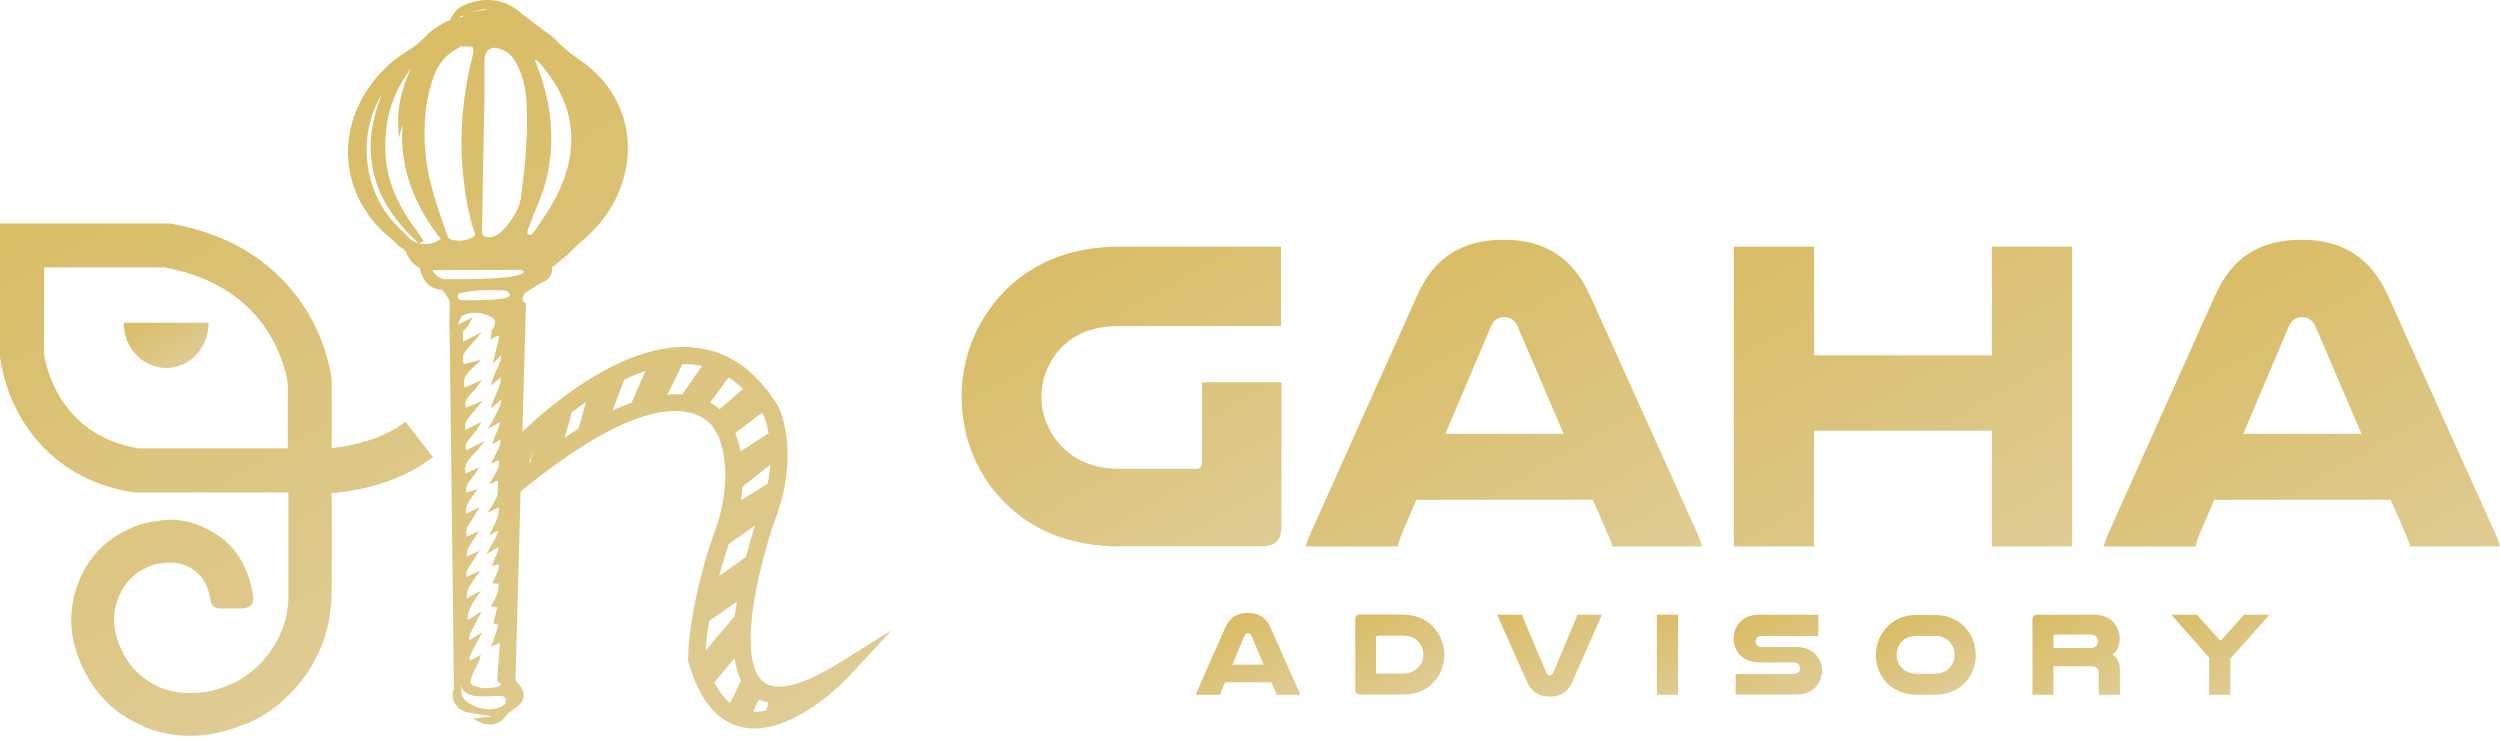 <svg xmlns="http://www.w3.org/2000/svg" width="194" height="58" viewBox="0 0 194 58" fill="none"><path d="M32.576 36.173C32.939 35.948 33.285 35.706 33.597 35.464L31.468 32.729C31.243 32.902 31 33.058 30.758 33.214C28.837 34.391 26.5 34.685 25.739 34.771V29.579V29.475C25.721 29.371 25.479 26.826 23.783 24.092C22.225 21.564 19.127 18.345 13.155 17.341H0V27.709L0.017 27.83C0.035 27.917 0.277 30.132 1.662 32.469C2.96 34.667 5.504 37.437 10.316 38.199L10.455 38.216H22.381V38.458C22.381 38.475 22.381 38.493 22.381 38.527C22.381 39.877 22.381 41.21 22.381 42.56C22.381 43.789 22.381 45.018 22.381 46.264C22.381 47.666 21.983 48.999 21.186 50.246C20.546 51.267 19.646 52.132 18.417 52.877L18.209 52.963C17.465 53.292 16.755 53.586 15.976 53.69C14.297 53.932 12.947 53.707 11.736 52.998C10.801 52.426 10.091 51.7 9.624 50.817C8.724 49.12 8.62 47.597 9.295 46.126C9.832 44.984 10.714 44.222 12.012 43.789C12.099 43.772 12.186 43.772 12.272 43.755C12.826 43.668 13.363 43.599 13.882 43.72C15.267 44.049 16.115 45.036 16.323 46.541C16.392 47.009 16.669 47.234 17.119 47.217C17.43 47.199 17.742 47.217 18.036 47.217C18.157 47.217 18.278 47.217 18.417 47.217C18.867 47.217 19.265 47.217 19.49 46.94C19.732 46.663 19.646 46.282 19.577 45.849C19.075 43.287 17.638 41.556 15.249 40.691C14.211 40.31 13.155 40.241 12.099 40.449C11.632 40.501 11.164 40.604 10.732 40.76C8.464 41.574 6.906 43.08 6.075 45.226C5.141 47.649 5.4 50.124 6.837 52.6C7.841 54.331 9.26 55.577 11.043 56.304C11.043 56.304 11.06 56.304 11.06 56.321C11.112 56.356 11.199 56.425 11.303 56.459C12.445 56.892 13.605 57.1 14.765 57.1C16.097 57.1 17.465 56.823 18.815 56.252C18.832 56.252 18.832 56.252 18.85 56.252C18.936 56.234 19.04 56.217 19.144 56.165C20.234 55.681 21.204 55.057 22.017 54.313C24.458 52.08 25.721 49.242 25.739 45.866C25.756 43.305 25.756 40.691 25.739 38.441V38.268C26.414 38.216 29.737 37.922 32.576 36.173ZM22.329 34.789H10.714C4.552 33.75 3.548 28.28 3.427 27.536V20.751H12.739C16.409 21.409 19.127 23.105 20.823 25.805C21.983 27.64 22.277 29.354 22.329 29.752V34.789Z" fill="url(#paint0_linear_527_4031)"></path><path d="M9.606 25.044C9.606 25.061 9.606 25.061 9.606 25.078C9.606 27 11.078 28.557 12.895 28.557C14.713 28.557 16.184 27 16.184 25.078C16.184 25.061 16.184 25.061 16.184 25.044H9.606Z" fill="url(#paint1_linear_527_4031)"></path><path d="M65.013 51.509C62.226 53.223 60.218 53.707 59.232 52.911C58.591 52.392 58.245 51.249 58.245 49.605C58.262 45.693 60.097 40.449 60.114 40.414C62.053 35.412 60.616 32.054 60.461 31.673C60.443 31.638 60.426 31.621 60.426 31.604L60.409 31.569C58.73 28.765 56.514 27.207 53.831 26.965C53.745 26.965 53.675 26.948 53.589 26.948L53.606 26.913L53.485 26.93C49.902 26.757 46.181 28.955 43.654 30.859C42.425 31.777 41.351 32.729 40.538 33.508L40.815 23.503H40.728C40.676 23.468 40.555 23.347 40.555 23.192C40.538 23.053 40.624 22.88 40.78 22.707C41.161 22.465 41.871 22.015 42.061 21.911C42.373 21.824 42.892 21.495 42.84 20.751L44.052 19.764L44.156 19.66C44.415 19.384 44.692 19.107 44.969 18.864C46.458 17.653 47.479 16.302 48.102 14.71C49.539 11.023 48.431 7.163 45.281 4.861L45.004 4.671C44.311 4.169 43.671 3.702 43.134 3.096C43.013 2.957 42.875 2.871 42.754 2.767C42.719 2.75 42.684 2.715 42.65 2.698C42.407 2.507 42.148 2.317 41.888 2.126C41.386 1.746 40.849 1.365 40.365 0.949C39.153 -0.055 37.734 -0.262 36.176 0.326C35.657 0.534 35.311 0.828 35.068 1.278L34.913 1.572C34.67 1.659 34.48 1.746 34.341 1.849C33.978 2.023 33.649 2.248 33.337 2.524C33.199 2.646 33.06 2.784 32.922 2.923C32.558 3.269 32.195 3.615 31.779 3.857C30.395 4.671 29.304 5.727 28.422 7.094C25.964 10.937 26.76 15.627 30.343 18.518L30.395 18.553C30.464 18.605 30.551 18.674 30.568 18.709L30.897 19.055L30.931 19.072C30.931 19.072 30.949 19.072 30.949 19.089C31.174 19.228 31.347 19.366 31.503 19.539C31.555 19.712 31.831 20.439 32.558 20.768C32.558 20.768 32.558 20.786 32.576 20.82C32.576 20.872 32.593 20.907 32.61 20.976C32.61 20.993 32.628 21.011 32.628 21.045C32.68 21.218 32.766 21.443 32.905 21.668C33.147 22.066 33.58 22.465 34.272 22.465C34.618 22.863 34.895 23.295 34.895 23.434V23.763L34.878 25.078V25.182V25.407V25.771L34.895 25.753L35.224 53.431C35.172 53.586 35.12 53.742 35.12 53.915C35.12 54.556 35.587 55.127 36.193 55.265C36.713 55.369 37.249 55.456 37.768 55.525C37.89 55.542 37.993 55.559 38.115 55.577C37.993 55.646 37.82 55.646 37.613 55.663C37.474 55.663 37.336 55.681 37.197 55.698L36.695 55.785L37.163 56.01C37.474 56.165 37.769 56.234 38.045 56.234C38.495 56.234 38.911 56.01 39.24 55.577C39.395 55.369 39.62 55.179 39.898 55.006C40.365 54.711 40.607 54.382 40.642 54.036C40.676 53.69 40.503 53.327 40.123 52.946C40.071 52.894 40.036 52.842 40.001 52.773L40.399 38.147C47.721 32.14 51.633 31.5 53.658 32.054C54.454 32.279 54.974 32.694 55.285 33.075L55.735 33.819C55.856 34.096 57.12 36.987 55.355 41.539C55.337 41.574 54.368 44.326 53.814 47.338C53.554 48.74 53.416 50.003 53.398 51.059V51.232V51.301L53.45 51.457C54.264 54.296 55.631 55.958 57.518 56.408C57.795 56.477 58.072 56.511 58.349 56.529C58.418 56.529 58.47 56.529 58.539 56.529C60.288 56.529 62.036 55.577 63.213 54.763C64.753 53.707 65.861 52.513 65.861 52.496L69.202 48.895L65.013 51.509ZM41.023 17.67C41.04 17.635 41.057 17.601 41.057 17.566C41.196 17.203 41.351 16.822 41.49 16.458C41.784 15.749 42.096 15.004 42.303 14.243C43.117 11.283 42.892 8.185 41.646 5.017C41.594 4.879 41.542 4.757 41.49 4.619C41.611 4.671 41.715 4.705 41.767 4.775C43.463 6.661 44.311 8.6 44.329 10.694C44.346 12.443 43.827 14.191 42.736 16.026C42.425 16.562 42.061 17.081 41.715 17.583L41.542 17.843C41.3 18.206 41.178 18.293 41.005 18.189C40.867 18.12 40.901 17.999 41.023 17.67ZM38.79 3.788C39.326 3.961 39.759 4.325 40.036 4.844C40.538 5.761 40.815 6.817 40.867 8.098C40.988 10.712 40.711 13.239 40.417 15.368C40.278 16.32 39.672 17.116 39.119 17.774L39.067 17.826C38.72 18.137 38.409 18.431 37.924 18.397C37.492 18.362 37.405 18.276 37.405 17.86L37.457 14.71C37.509 12.321 37.543 9.95 37.595 7.561C37.595 7.042 37.595 6.506 37.595 5.986C37.595 5.554 37.595 5.104 37.595 4.654C37.595 4.29 37.717 4.013 37.924 3.857C38.132 3.684 38.444 3.667 38.79 3.788ZM37.405 0.742C37.492 0.724 37.578 0.724 37.647 0.724C37.734 0.724 37.803 0.724 37.89 0.742L36.574 0.915C36.851 0.846 37.128 0.794 37.405 0.742ZM35.674 1.313C35.761 1.261 35.847 1.226 35.916 1.192L35.934 1.313C35.778 1.33 35.639 1.365 35.501 1.399C35.553 1.365 35.622 1.347 35.674 1.313ZM33.649 5.952C34.012 4.913 34.687 4.152 35.639 3.684C35.657 3.667 35.691 3.65 35.709 3.632C35.726 3.615 35.761 3.598 35.761 3.598C35.847 3.598 35.951 3.598 36.038 3.598C36.28 3.598 36.522 3.598 36.695 3.667C36.73 3.753 36.747 4.082 36.678 4.325C35.864 7.527 35.622 10.677 35.951 13.689C36.09 15.022 36.315 16.597 36.868 18.155C36.868 18.172 36.868 18.241 36.851 18.276C36.366 18.743 35.207 18.795 34.809 18.466C34.774 18.449 34.757 18.397 34.739 18.345L34.687 18.189C33.961 16.129 33.199 14.018 33.008 11.802C32.818 9.621 33.026 7.7 33.649 5.952ZM31.693 18.414C30.983 17.722 30.256 17.012 29.72 16.147C28.023 13.429 28.058 9.864 29.633 7.302C28.837 9.292 28.595 11.058 28.872 12.806C29.218 14.987 30.343 16.891 32.42 18.812L32.472 18.864C32.178 18.795 31.918 18.639 31.693 18.414ZM32.541 18.882L32.628 18.83C32.662 18.812 32.68 18.795 32.714 18.778L32.87 18.691L32.766 18.535C32.749 18.501 32.731 18.466 32.714 18.449C32.68 18.38 32.628 18.31 32.576 18.241C30.931 16.078 30.118 14.26 29.945 12.339C29.702 9.673 30.36 7.319 31.883 5.311C31.312 6.575 30.845 8.011 30.897 9.621L30.949 10.694L31.243 9.656V9.639C30.983 12.72 31.97 15.714 34.203 18.553C33.701 18.916 33.078 19.02 32.541 18.882ZM34.428 21.668C34.324 21.634 33.753 21.443 33.545 20.959L40.434 20.941C40.555 20.993 40.659 21.08 40.659 21.114C40.659 21.132 40.607 21.201 40.382 21.305H40.365C40.33 21.322 39.499 21.72 34.428 21.668ZM35.553 22.811C35.778 22.724 36.73 22.395 39.292 22.551C39.413 22.638 39.586 22.793 39.569 22.897C39.569 22.966 39.447 23.053 39.274 23.122C39.274 23.122 38.461 23.347 35.761 23.295C35.726 23.278 35.587 23.226 35.536 23.122C35.518 23.036 35.518 22.932 35.553 22.811ZM35.795 24.559C35.899 24.472 36.02 24.403 36.176 24.369C36.851 24.161 37.543 24.265 38.218 24.663C38.392 24.767 38.478 24.922 38.357 25.303C38.34 25.355 38.322 25.424 38.288 25.476C38.27 25.511 38.27 25.528 38.253 25.563L38.167 25.58L38.115 26.03L38.045 26.342L38.374 26.169C38.392 26.151 38.409 26.151 38.426 26.134C38.461 26.117 38.478 26.099 38.513 26.099C38.651 26.065 38.703 26.047 38.738 26.047C38.738 26.082 38.738 26.134 38.703 26.273C38.634 26.601 38.547 26.93 38.478 27.224C38.444 27.346 38.409 27.467 38.392 27.588L38.236 28.246L38.859 27.571C38.911 27.778 38.842 27.969 38.755 28.194L38.72 28.298C38.669 28.453 38.599 28.592 38.513 28.748C38.409 28.938 38.322 29.128 38.253 29.371L38.097 29.907L38.859 29.284C38.876 29.717 38.703 30.098 38.53 30.513C38.444 30.721 38.357 30.929 38.27 31.136L38.08 31.708L38.876 31.032C38.894 31.361 38.738 31.708 38.167 32.746L37.855 33.283L38.772 32.763C38.772 33.04 38.651 33.3 38.53 33.577C38.461 33.715 38.392 33.871 38.34 34.044L38.201 34.477L38.842 34.114C38.859 34.494 38.686 34.84 38.478 35.221C38.426 35.325 38.374 35.429 38.322 35.533L38.115 35.966L38.72 35.689L38.703 36.191C38.617 36.45 38.478 36.693 38.305 36.987L37.959 37.593L38.651 37.281L38.617 38.32L38.634 38.337C38.53 38.631 38.374 38.943 38.149 39.289L37.82 39.791L38.703 39.376C38.755 39.981 38.478 40.518 38.201 41.054L37.959 41.522L38.669 41.176C38.634 41.487 38.461 41.764 38.27 42.076C38.201 42.197 38.115 42.318 38.045 42.456L37.734 43.01L38.669 42.456C38.703 42.716 38.599 42.941 38.461 43.201C38.392 43.339 38.322 43.478 38.27 43.633L38.184 43.91L38.478 43.841C38.565 43.824 38.634 43.807 38.703 43.789C38.738 44.118 38.599 44.412 38.444 44.741C38.392 44.845 38.357 44.932 38.305 45.036L38.218 45.261L38.669 45.295C38.755 45.797 38.547 46.264 38.218 46.836L38.097 47.043L38.582 47.13L38.547 47.286C38.478 47.58 38.409 47.874 38.322 48.186L38.27 48.394H38.495C38.582 48.394 38.634 48.411 38.634 48.428C38.669 48.463 38.617 48.618 38.599 48.705C38.547 48.947 38.461 49.172 38.374 49.432C38.34 49.553 38.288 49.674 38.236 49.813L38.115 50.194L38.79 49.882C38.755 50.384 38.721 50.851 38.686 51.319C38.686 51.44 38.669 51.561 38.651 51.682C38.634 51.959 38.599 52.236 38.599 52.513C38.599 52.53 38.599 52.548 38.599 52.565C38.582 52.651 38.565 52.807 38.651 52.911C38.686 52.963 38.755 52.998 38.824 52.998C38.842 53.05 38.842 53.119 38.842 53.136C38.79 53.223 38.669 53.309 38.599 53.309C38.392 53.344 38.184 53.361 37.976 53.379L37.751 53.396C37.717 53.396 37.699 53.396 37.665 53.396C37.595 53.396 37.543 53.413 37.474 53.413L36.695 53.188C36.574 53.119 36.522 53.032 36.505 52.911L36.591 52.582L36.574 52.6C36.574 52.582 36.591 52.565 36.591 52.53C36.678 52.305 36.782 52.098 36.886 51.89C36.938 51.786 36.989 51.665 37.041 51.561L37.059 51.526C37.111 51.423 37.111 51.353 37.215 51.163L37.318 50.817L36.47 51.267C36.349 51.059 36.47 50.851 37.128 49.623L37.44 49.051L36.886 49.397C36.73 49.484 36.591 49.588 36.436 49.674C36.332 49.449 36.436 49.242 37.076 48.013L37.37 47.441L36.713 47.857C36.626 47.909 36.539 47.961 36.453 48.013C36.401 48.047 36.349 48.082 36.297 48.117C36.263 47.666 36.401 47.234 36.713 46.767V46.749L37.336 45.832L36.713 46.161L36.245 46.438C36.159 46.005 36.349 45.589 36.609 45.226L37.249 44.291L36.609 44.568L36.557 44.603C36.453 44.655 36.349 44.724 36.228 44.776C36.09 44.482 36.176 44.309 36.903 43.218L37.232 42.716L36.228 43.184C36.176 42.716 36.418 42.37 36.678 41.989C36.747 41.903 36.799 41.816 36.868 41.712L37.18 41.21L36.643 41.453C36.522 41.505 36.401 41.574 36.263 41.626L36.228 41.643C36.072 41.158 36.315 40.778 36.626 40.328C36.73 40.172 36.834 40.016 36.938 39.843L37.197 39.358L36.713 39.6C36.505 39.704 36.332 39.791 36.176 39.877C36.072 39.341 36.349 38.925 36.764 38.372L37.093 37.939L36.211 38.216C36.072 37.783 36.297 37.489 36.591 37.143C36.695 37.004 36.816 36.866 36.903 36.727L37.197 36.243L36.124 36.745C36.072 36.468 36.09 36.242 36.176 36.035C36.297 35.723 36.539 35.464 36.799 35.187C36.903 35.083 37.007 34.962 37.111 34.84L37.647 34.2L36.193 34.944L36.176 34.962C36.072 34.702 36.124 34.46 36.349 34.166C36.418 34.079 36.488 33.992 36.557 33.906C36.73 33.698 36.92 33.49 37.076 33.231L37.37 32.729L36.141 33.352C35.986 32.954 36.072 32.729 37.007 31.638L37.457 31.102L36.141 31.638C36.02 31.119 36.297 30.825 36.643 30.461C36.782 30.323 36.92 30.184 37.024 30.011L37.37 29.509L36.072 30.063C35.83 29.371 36.245 28.973 36.747 28.488C36.816 28.419 36.903 28.35 36.972 28.28L37.336 27.917L37.267 27.934L36.038 28.246L36.02 28.263L36.003 28.28C35.951 28.177 35.934 28.073 35.916 27.969H35.934V27.588C36.055 27.294 36.297 27.034 36.539 26.757C36.643 26.653 36.747 26.532 36.851 26.411L37.388 25.771L35.934 26.515V26.047C35.951 25.892 35.899 25.788 35.934 25.736C36.124 25.528 36.28 25.355 36.418 25.113L36.678 24.628L36.193 24.87C35.968 24.974 35.743 25.096 35.518 25.199L35.795 24.559ZM38.98 54.798C38.842 54.884 38.669 54.919 38.513 54.971C37.89 55.127 37.267 55.023 36.557 54.659C35.986 54.365 35.761 54.019 35.812 53.534C35.812 53.465 35.795 53.396 35.778 53.344C35.778 53.327 35.761 53.309 35.761 53.309L35.743 53.257V53.154C35.864 53.569 36.141 53.829 36.574 53.95C36.886 54.036 37.215 54.036 37.543 54.036H37.699C37.89 54.036 38.08 54.019 38.27 54.019C38.478 54.002 38.669 53.984 38.859 54.002C39.015 54.002 39.205 54.071 39.257 54.331C39.292 54.434 39.274 54.608 38.98 54.798ZM41.161 35.862C41.126 35.879 41.092 35.914 41.057 35.948L41.351 34.91L41.161 35.862ZM59.578 37.523L57.501 38.822C57.553 38.458 57.605 38.095 57.622 37.766L59.786 36.052C59.734 36.502 59.682 37.004 59.578 37.523ZM59.128 32.036C59.163 32.106 59.214 32.158 59.249 32.227C59.301 32.331 59.509 32.815 59.647 33.612L57.466 35.031C57.345 34.408 57.189 33.923 57.068 33.594L59.128 32.036ZM44.883 33.283C44.536 33.49 44.19 33.715 43.827 33.958L44.38 31.985C44.398 31.967 44.432 31.95 44.45 31.933C44.761 31.69 45.108 31.448 45.471 31.206L44.883 33.283ZM49.002 31.258C48.794 31.327 48.569 31.413 48.362 31.5C48.085 31.604 47.808 31.725 47.531 31.863L48.448 29.457C48.985 29.198 49.539 28.973 50.093 28.782L49.002 31.258ZM52.931 30.617C52.568 30.582 52.204 30.582 51.806 30.617L52.949 28.263C53.208 28.263 53.468 28.263 53.71 28.28C53.97 28.298 54.229 28.35 54.472 28.401L52.931 30.617ZM55.839 31.759C55.631 31.569 55.389 31.396 55.095 31.24L56.549 29.284C56.93 29.544 57.31 29.838 57.657 30.184L55.839 31.759ZM54.766 50.471C54.801 49.726 54.904 48.93 55.043 48.169L57.172 46.697C57.12 47.078 57.068 47.441 57.016 47.805L54.766 50.471ZM56.653 54.556C56.203 54.175 55.787 53.656 55.441 52.963L56.999 51.059C57.103 51.734 57.258 52.323 57.501 52.807L56.653 54.556ZM55.804 44.707C56.133 43.512 56.428 42.595 56.549 42.214L58.591 40.778C58.401 41.366 58.141 42.231 57.882 43.218L55.804 44.707ZM59.457 55.127C59.111 55.213 58.764 55.248 58.435 55.231L58.903 54.279C59.128 54.4 59.37 54.469 59.63 54.538L59.457 55.127Z" fill="url(#paint2_linear_527_4031)"></path><path d="M86.909 42.405C82.772 42.405 79.726 40.951 77.597 38.614C75.745 36.589 74.62 33.837 74.62 30.773C74.62 27.398 76.056 24.334 78.358 22.205C80.418 20.318 83.188 19.141 86.909 19.141H99.406V25.303H86.909C84.815 25.303 83.516 25.892 82.53 26.809C81.474 27.813 80.816 29.25 80.816 30.808C80.816 32.227 81.37 33.525 82.253 34.494C83.24 35.602 84.711 36.381 86.909 36.381H92.829C93.14 36.381 93.279 36.242 93.279 35.896V29.665H99.441V40.916C99.441 41.92 98.956 42.387 97.97 42.387H86.909V42.405Z" fill="url(#paint3_linear_527_4031)"></path><path d="M131.705 41.366C131.878 41.747 131.981 42.058 132.085 42.405H125.11C125.041 42.093 124.937 41.851 124.833 41.608L123.604 38.787H109.912L108.718 41.574C108.614 41.851 108.51 42.128 108.476 42.405H101.327C101.431 42.058 101.535 41.747 101.708 41.366L109.982 22.915C111.28 20.024 113.374 18.605 116.698 18.605C119.917 18.605 122.063 20.024 123.379 22.915L131.705 41.366ZM121.336 33.663L117.771 25.338C117.563 24.819 117.148 24.611 116.715 24.611C116.299 24.611 115.936 24.784 115.694 25.338L112.163 33.663H121.336Z" fill="url(#paint4_linear_527_4031)"></path><path d="M160.801 19.141V42.405H154.57V33.421H140.775V42.405H134.543V19.141H140.775V27.571H154.57V19.141H160.801Z" fill="url(#paint5_linear_527_4031)"></path><path d="M193.619 41.366C193.792 41.747 193.896 42.058 194 42.405H187.024C186.955 42.093 186.851 41.851 186.747 41.608L185.518 38.787H171.827L170.633 41.574C170.529 41.851 170.425 42.128 170.39 42.405H163.242C163.346 42.058 163.449 41.747 163.622 41.366L171.896 22.915C173.194 20.024 175.289 18.605 178.612 18.605C181.832 18.605 183.978 20.024 185.293 22.915L193.619 41.366ZM183.251 33.663L179.685 25.338C179.478 24.819 179.062 24.611 178.629 24.611C178.214 24.611 177.851 24.784 177.608 25.338L174.077 33.663H183.251Z" fill="url(#paint6_linear_527_4031)"></path><path d="M100.791 53.638C100.843 53.742 100.86 53.829 100.895 53.915H99.06C99.043 53.829 99.008 53.759 98.991 53.707L98.662 52.946H95.061L94.75 53.69C94.715 53.759 94.698 53.846 94.681 53.915H92.794C92.829 53.829 92.846 53.742 92.898 53.638L95.079 48.705C95.425 47.926 95.962 47.563 96.844 47.563C97.692 47.563 98.264 47.944 98.593 48.705L100.791 53.638ZM98.056 51.578L97.121 49.346C97.069 49.207 96.965 49.155 96.844 49.155C96.74 49.155 96.637 49.207 96.567 49.346L95.633 51.578H98.056Z" fill="url(#paint7_linear_527_4031)"></path><path d="M108.839 47.701C109.826 47.701 110.553 48.013 111.09 48.515C111.695 49.086 112.076 49.899 112.076 50.8C112.076 51.613 111.782 52.357 111.297 52.894C110.743 53.517 109.93 53.898 108.857 53.898H105.568C105.308 53.898 105.17 53.777 105.17 53.5V48.065C105.17 47.805 105.308 47.684 105.568 47.684H108.839V47.701ZM106.901 49.346C106.814 49.346 106.78 49.38 106.78 49.467V52.15C106.78 52.236 106.814 52.271 106.901 52.271H108.839C109.411 52.271 109.809 52.08 110.068 51.786C110.311 51.526 110.449 51.18 110.449 50.8C110.449 50.384 110.276 50.003 109.999 49.726C109.74 49.484 109.393 49.328 108.839 49.328H106.901V49.346Z" fill="url(#paint8_linear_527_4031)"></path><path d="M116.3 47.978C116.248 47.874 116.23 47.788 116.196 47.701H118.117C118.134 47.788 118.152 47.857 118.186 47.926L120.004 52.219C120.056 52.357 120.16 52.409 120.263 52.409C120.367 52.409 120.454 52.357 120.523 52.219L122.323 47.926C122.358 47.857 122.375 47.77 122.392 47.701H124.296C124.262 47.788 124.245 47.874 124.193 47.978L122.012 52.911C121.665 53.69 121.129 54.054 120.263 54.054C119.415 54.054 118.844 53.69 118.498 52.911L116.3 47.978Z" fill="url(#paint9_linear_527_4031)"></path><path d="M130.216 47.701V53.915H128.572V47.701H130.216Z" fill="url(#paint10_linear_527_4031)"></path><path d="M141.121 49.346H136.741C136.551 49.346 136.43 49.397 136.361 49.467C136.274 49.553 136.239 49.657 136.239 49.795C136.239 49.934 136.309 50.055 136.395 50.124C136.465 50.194 136.551 50.211 136.741 50.211H139.407C140.099 50.211 140.549 50.436 140.878 50.765C141.207 51.094 141.398 51.561 141.398 52.046C141.398 52.496 141.224 52.928 140.948 53.257C140.619 53.656 140.134 53.898 139.407 53.898H134.682V52.305H139.113C139.372 52.305 139.494 52.253 139.58 52.15C139.649 52.08 139.684 51.977 139.684 51.873C139.684 51.752 139.632 51.63 139.563 51.544C139.476 51.457 139.372 51.405 139.13 51.405H136.655C135.841 51.405 135.374 51.18 135.045 50.851C134.716 50.505 134.526 50.055 134.526 49.553C134.526 49.051 134.716 48.601 135.045 48.255C135.374 47.909 135.824 47.701 136.638 47.701H141.103V49.346H141.121Z" fill="url(#paint11_linear_527_4031)"></path><path d="M148.789 53.915C147.698 53.915 146.902 53.534 146.348 52.911C145.864 52.375 145.569 51.63 145.569 50.817C145.569 49.917 145.95 49.103 146.556 48.532C147.093 48.03 147.82 47.718 148.806 47.718H150.087C151.074 47.718 151.801 48.03 152.337 48.532C152.943 49.103 153.324 49.917 153.324 50.817C153.324 51.63 153.03 52.375 152.545 52.911C151.991 53.534 151.177 53.915 150.104 53.915H148.789ZM148.789 49.346C148.235 49.346 147.889 49.501 147.629 49.744C147.352 50.003 147.179 50.401 147.179 50.817C147.179 51.198 147.318 51.544 147.56 51.803C147.82 52.098 148.2 52.288 148.789 52.288H150.07C150.641 52.288 151.039 52.098 151.299 51.803C151.541 51.544 151.679 51.198 151.679 50.817C151.679 50.401 151.506 50.021 151.229 49.744C150.97 49.501 150.624 49.346 150.07 49.346H148.789Z" fill="url(#paint12_linear_527_4031)"></path><path d="M159.347 53.915H157.72V48.082C157.72 47.822 157.859 47.701 158.118 47.701H162.446C163.19 47.701 163.675 47.926 164.003 48.29C164.298 48.618 164.488 49.051 164.488 49.519C164.488 50.021 164.35 50.488 163.917 50.8C164.315 51.042 164.505 51.371 164.505 52.08V53.327C164.505 53.586 164.523 53.742 164.54 53.915H162.896C162.878 53.777 162.861 53.638 162.861 53.5V52.253C162.861 51.855 162.671 51.7 162.186 51.7H159.347V53.915ZM162.221 50.297C162.446 50.297 162.584 50.211 162.688 50.09C162.757 50.003 162.809 49.882 162.809 49.761C162.809 49.64 162.757 49.501 162.671 49.415C162.584 49.311 162.428 49.242 162.238 49.242H159.486C159.399 49.242 159.347 49.294 159.347 49.38V50.28H162.221V50.297Z" fill="url(#paint13_linear_527_4031)"></path><path d="M168.677 47.909C168.59 47.805 168.556 47.753 168.521 47.701H170.529C170.546 47.753 170.598 47.822 170.667 47.909L172.191 49.605C172.225 49.64 172.26 49.674 172.312 49.674C172.364 49.674 172.398 49.64 172.433 49.605L173.956 47.909C174.043 47.822 174.095 47.736 174.112 47.701H176.085C176.05 47.77 176.016 47.805 175.929 47.909L173.073 51.128V53.915H171.429V51.025L168.677 47.909Z" fill="url(#paint14_linear_527_4031)"></path><defs><linearGradient id="paint0_linear_527_4031" x1="25.243" y1="52.709" x2="3.619" y2="15.255" gradientUnits="userSpaceOnUse"><stop stop-color="#DFCC94"></stop><stop offset="1" stop-color="#D9BC65"></stop></linearGradient><linearGradient id="paint1_linear_527_4031" x1="14.413" y1="28.164" x2="11.858" y2="23.739" gradientUnits="userSpaceOnUse"><stop stop-color="#DFCC94"></stop><stop offset="1" stop-color="#D9BC65"></stop></linearGradient><linearGradient id="paint2_linear_527_4031" x1="57.234" y1="58.303" x2="26.843" y2="5.664" gradientUnits="userSpaceOnUse"><stop stop-color="#DFCC94"></stop><stop offset="1" stop-color="#D9BC65"></stop></linearGradient><linearGradient id="paint3_linear_527_4031" x1="96.754" y1="43.418" x2="82.832" y2="19.303" gradientUnits="userSpaceOnUse"><stop stop-color="#DFCC94"></stop><stop offset="1" stop-color="#D9BC65"></stop></linearGradient><linearGradient id="paint4_linear_527_4031" x1="121.518" y1="48.504" x2="106.801" y2="23.013" gradientUnits="userSpaceOnUse"><stop stop-color="#DFCC94"></stop><stop offset="1" stop-color="#D9BC65"></stop></linearGradient><linearGradient id="paint5_linear_527_4031" x1="155.994" y1="45.176" x2="139.358" y2="16.361" gradientUnits="userSpaceOnUse"><stop stop-color="#DFCC94"></stop><stop offset="1" stop-color="#D9BC65"></stop></linearGradient><linearGradient id="paint6_linear_527_4031" x1="183.425" y1="48.504" x2="168.707" y2="23.013" gradientUnits="userSpaceOnUse"><stop stop-color="#DFCC94"></stop><stop offset="1" stop-color="#D9BC65"></stop></linearGradient><linearGradient id="paint7_linear_527_4031" x1="98.12" y1="55.511" x2="94.208" y2="48.735" gradientUnits="userSpaceOnUse"><stop stop-color="#DFCC94"></stop><stop offset="1" stop-color="#D9BC65"></stop></linearGradient><linearGradient id="paint8_linear_527_4031" x1="109.825" y1="53.918" x2="106.027" y2="47.34" gradientUnits="userSpaceOnUse"><stop stop-color="#DFCC94"></stop><stop offset="1" stop-color="#D9BC65"></stop></linearGradient><linearGradient id="paint9_linear_527_4031" x1="122.873" y1="52.878" x2="118.963" y2="46.106" gradientUnits="userSpaceOnUse"><stop stop-color="#DFCC94"></stop><stop offset="1" stop-color="#D9BC65"></stop></linearGradient><linearGradient id="paint10_linear_527_4031" x1="130.941" y1="53.494" x2="127.84" y2="48.123" gradientUnits="userSpaceOnUse"><stop stop-color="#DFCC94"></stop><stop offset="1" stop-color="#D9BC65"></stop></linearGradient><linearGradient id="paint11_linear_527_4031" x1="139.785" y1="54.067" x2="136.055" y2="47.605" gradientUnits="userSpaceOnUse"><stop stop-color="#DFCC94"></stop><stop offset="1" stop-color="#D9BC65"></stop></linearGradient><linearGradient id="paint12_linear_527_4031" x1="151.175" y1="53.849" x2="147.669" y2="47.776" gradientUnits="userSpaceOnUse"><stop stop-color="#DFCC94"></stop><stop offset="1" stop-color="#D9BC65"></stop></linearGradient><linearGradient id="paint13_linear_527_4031" x1="163.006" y1="54.788" x2="158.676" y2="47.289" gradientUnits="userSpaceOnUse"><stop stop-color="#DFCC94"></stop><stop offset="1" stop-color="#D9BC65"></stop></linearGradient><linearGradient id="paint14_linear_527_4031" x1="174.947" y1="52.843" x2="171.115" y2="46.205" gradientUnits="userSpaceOnUse"><stop stop-color="#DFCC94"></stop><stop offset="1" stop-color="#D9BC65"></stop></linearGradient></defs></svg>